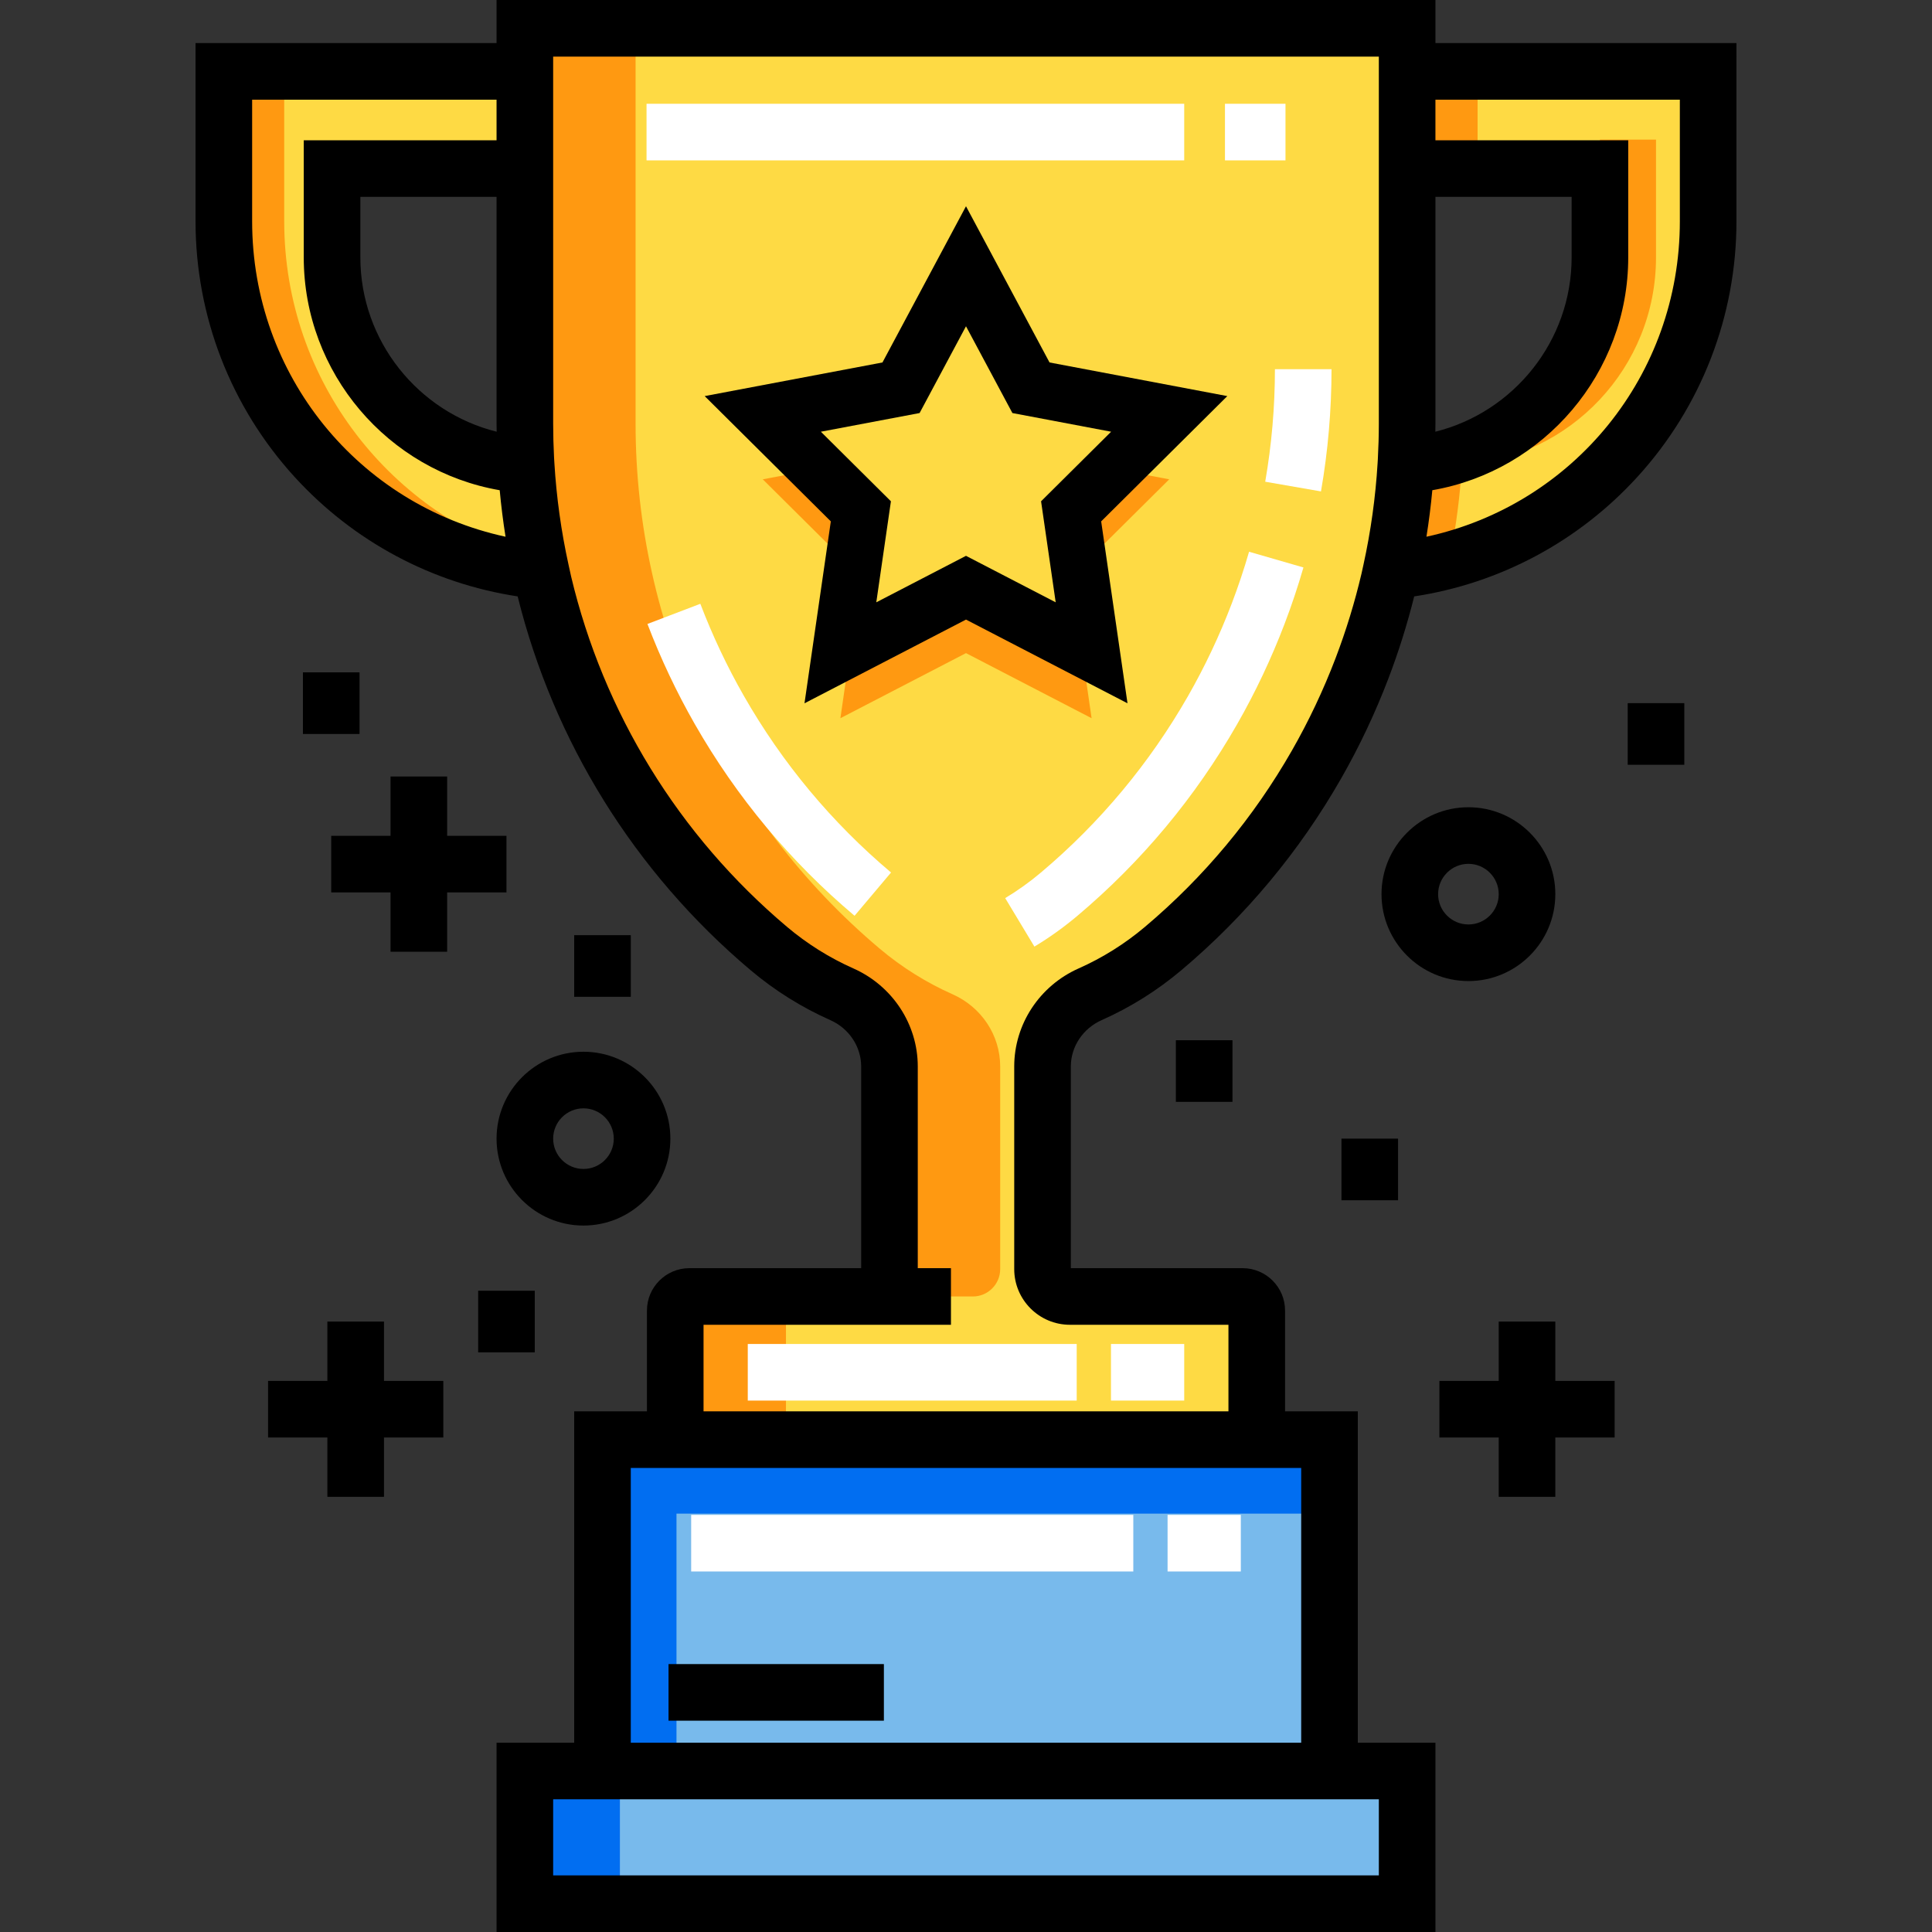 <?xml version="1.0" encoding="iso-8859-1"?>
<!-- Generator: Adobe Illustrator 19.0.0, SVG Export Plug-In . SVG Version: 6.00 Build 0)  -->
<svg version="1.1" id="Capa_1" xmlns="http://www.w3.org/2000/svg" xmlns:xlink="http://www.w3.org/1999/xlink" x="0px" y="0px"
	 viewBox="0 0 512 512" style="enable-background:new 0 0 512 512;" xml:space="preserve">
<rect x="0" y="0" width="512" height="512" fill="#333333" stroke="none"/>
<rect x="159.668" y="381.52" style="fill:#78BAEC;" width="192.67" height="87.81"/>
<polygon style="fill:#016EF1;" points="179.275,401.127 352.332,401.127 352.332,381.517 159.665,381.517 159.665,469.333 
	179.275,469.333 "/>
<rect x="139.089" y="469.33" style="fill:#78BAEC;" width="233.81" height="35.17"/>
<rect x="139.089" y="469.33" style="fill:#016EF1;" width="25.19" height="35.17"/>
<path id="SVGCleanerId_0" style="fill:#FEDA44;" d="M139.092,7.5v104.772c0,53.638,23.665,104.543,64.674,139.116l0,0
	c5.968,5.031,12.482,9.065,19.325,12.103c7.612,3.38,12.626,10.8,12.626,19.129v53.703c0,4.007-3.248,7.256-7.256,7.256h-45.779
	c-2.064,0-3.736,1.673-3.736,3.736v34.202h154.104v-34.202c0-2.064-1.673-3.736-3.736-3.736h-45.779
	c-4.007,0-7.256-3.248-7.256-7.256V282.62c0-8.329,5.014-15.749,12.626-19.129c6.843-3.039,13.357-7.072,19.325-12.103
	c16.503-13.913,30.191-30.475,40.665-48.792c4.672-8.17,8.695-16.693,12.048-25.484c7.811-20.475,11.961-42.416,11.961-64.84V7.5
	H139.092z"/>
<g>
	<path id="SVGCleanerId_0_1_" style="fill:#FEDA44;" d="M139.092,7.5v104.772c0,53.638,23.665,104.543,64.674,139.116l0,0
		c5.968,5.031,12.482,9.065,19.325,12.103c7.612,3.38,12.626,10.8,12.626,19.129v53.703c0,4.007-3.248,7.256-7.256,7.256h-45.779
		c-2.064,0-3.736,1.673-3.736,3.736v34.202h154.104v-34.202c0-2.064-1.673-3.736-3.736-3.736h-45.779
		c-4.007,0-7.256-3.248-7.256-7.256V282.62c0-8.329,5.014-15.749,12.626-19.129c6.843-3.039,13.357-7.072,19.325-12.103
		c16.503-13.913,30.191-30.475,40.665-48.792c4.672-8.17,8.695-16.693,12.048-25.484c7.811-20.475,11.961-42.416,11.961-64.84V7.5
		H139.092z"/>
</g>
<g>
	<polygon style="fill:#FF9911;" points="255.999,87.894 273.216,120.091 309.854,127.023 283.858,152.841 289.283,190.333 
		255.999,173.082 222.715,190.333 228.139,152.841 202.143,127.023 238.78,120.091 	"/>
	<path style="fill:#FF9911;" d="M203.767,251.388L203.767,251.388c5.968,5.031,12.482,9.065,19.326,12.103
		c7.612,3.38,12.626,10.8,12.626,19.129v53.703c0,4.007-3.248,7.256-7.256,7.256h29.341c4.007,0,7.256-3.248,7.256-7.256V282.62
		c0-8.329-5.014-15.749-12.626-19.129c-6.843-3.039-13.357-7.072-19.325-12.103l0,0c-41.009-34.573-64.674-85.478-64.674-139.116
		V7.5h-29.341v104.772C139.092,165.909,162.758,216.814,203.767,251.388z"/>
	<path style="fill:#FF9911;" d="M212.025,343.579h-29.341c-2.064,0-3.736,1.673-3.736,3.736v34.202h29.341v-34.202
		C208.288,345.252,209.961,343.579,212.025,343.579z"/>
</g>
<path style="fill:#FEDA44;" d="M372.905,18.913v25.763h51.094v23.523c0,29.207-22.711,53.096-51.435,55.006
	c-0.573,9.501-1.889,18.883-3.91,28.073c47.157-4.56,84.024-44.3,84.024-92.653V18.913H372.905z"/>
<g>
	<rect x="372.909" y="18.913" style="fill:#FF9911;" width="18.667" height="25.763"/>
	<path style="fill:#FF9911;" d="M387.423,123.205c28.724-1.91,51.435-25.798,51.435-55.006V37h-14.86v31.199
		c0,29.207-22.711,53.096-51.435,55.006c-0.573,9.501-1.889,18.884-3.91,28.073c6.741-0.652,9.456-2.045,15.699-4.057
		C385.901,139.332,386.935,131.312,387.423,123.205z"/>
</g>
<path style="fill:#FEDA44;" d="M139.092,18.913v25.763H87.998v23.523c0,29.207,22.711,53.096,51.435,55.006
	c0.573,9.501,1.889,18.883,3.91,28.073c-47.157-4.56-84.024-44.3-84.024-92.653V18.913H139.092z"/>
<path style="fill:#FF9911;" d="M75.319,58.625V18.913h-16v39.711c0,48.354,36.866,88.093,84.024,92.653
	c-0.232-1.057-0.453-2.116-0.667-3.178C103.782,136.933,75.319,101.109,75.319,58.625z"/>
<polygon style="fill:#FEDA44;" points="255.999,70.561 273.216,102.758 309.854,109.689 283.858,135.508 289.283,173 
	255.999,155.749 222.715,173 228.139,135.508 202.143,109.689 238.78,102.758 "/>
<g>
	<path style="fill:#FFFFFF;" d="M335.296,127.66l14.778,2.569c1.854-10.665,2.794-21.561,2.794-32.386h-15
		C337.868,107.81,337.003,117.842,335.296,127.66z"/>
	<path style="fill:#FFFFFF;" d="M326.4,160.011c-3.219,8.438-7.105,16.659-11.551,24.435c-10.191,17.822-23.308,33.561-38.989,46.78
		c-2.973,2.506-6.159,4.789-9.471,6.784l7.74,12.849c3.988-2.402,7.824-5.15,11.399-8.165
		c17.029-14.356,31.275-31.449,42.342-50.803c4.83-8.446,9.05-17.374,12.544-26.534c1.871-4.904,3.557-9.942,5.011-14.975
		l-14.411-4.163C329.674,150.854,328.122,155.494,326.4,160.011z"/>
	<path style="fill:#FFFFFF;" d="M197.148,184.445c-4.446-7.776-8.333-15.997-11.551-24.435l-14.015,5.346
		c3.494,9.16,7.715,18.088,12.544,26.534c11.066,19.354,25.313,36.447,42.342,50.803l9.668-11.469
		C220.456,218.006,207.34,202.267,197.148,184.445z"/>
	<rect x="324.629" y="27.5" style="fill:#FFFFFF;" width="16.04" height="15"/>
	<rect x="171.339" y="27.5" style="fill:#FFFFFF;" width="142.49" height="15"/>
</g>
<path d="M380.405,11.414V0H131.592v11.414H51.819v47.211c0,25.16,9.336,49.24,26.29,67.807
	c15.599,17.083,36.412,28.173,59.076,31.62c9.517,38.332,30.884,73.049,61.749,99.07c6.396,5.393,13.501,9.842,21.116,13.224
	c4.962,2.204,8.169,7.021,8.169,12.274v53.459h-45.535c-6.196,0-11.236,5.041-11.236,11.236v26.702h-19.281v87.815h-20.572V512
	h248.812v-50.167h-20.572v-87.815h-19.281v-26.702c0-6.196-5.041-11.236-11.237-11.236h-45.535v-53.46
	c0-5.253,3.207-10.071,8.169-12.275c7.612-3.38,14.717-7.829,21.116-13.224c17.029-14.357,31.274-31.449,42.341-50.803
	c4.83-8.446,9.05-17.374,12.544-26.534c2.722-7.135,4.993-14.386,6.826-21.728c22.677-3.441,43.504-14.534,59.112-31.627
	c16.953-18.566,26.29-42.646,26.29-67.806V11.414H380.405z M380.405,52.176h36.094v16.023c0,22.132-15.311,41.024-36.118,46.21
	c0.008-0.712,0.024-1.424,0.024-2.137L380.405,52.176L380.405,52.176z M66.819,58.625V26.414h64.773v10.763H80.498V68.2
	c0,30.653,22.331,56.594,51.928,61.713c0.384,4.136,0.898,8.247,1.548,12.326C95.05,133.797,66.819,99.478,66.819,58.625z
	 M131.622,114.411c-20.81-5.185-36.124-24.078-36.124-46.212V52.176h36.094v60.096C131.592,112.986,131.615,113.698,131.622,114.411
	z M365.405,476.833V497H146.592v-20.167l0,0H365.405L365.405,476.833z M344.832,389.018v72.815H167.165v-72.815l0,0H344.832
	L344.832,389.018z M353.936,174.439c-3.219,8.438-7.105,16.659-11.551,24.434c-10.19,17.822-23.308,33.561-38.988,46.78
	c-5.317,4.482-11.216,8.177-17.535,10.983c-10.377,4.608-17.082,14.807-17.082,25.984v53.703c0,8.136,6.619,14.756,14.755,14.756
	h42.016v22.938H186.447v-22.938h65.567l0,0v-15h-8.795V282.62c0-11.177-6.705-21.376-17.081-25.983
	c-6.321-2.807-12.221-6.502-17.536-10.983c-28.858-24.329-48.688-56.917-57.245-92.86l-0.688-3.127
	c-1.943-8.836-3.205-17.891-3.749-26.913l-0.09-1.49c-0.153-2.986-0.237-5.983-0.237-8.992V15l0,0h218.812l0,0v97.272
	c0,3.152-0.095,6.294-0.264,9.427l-0.064,1.055c-0.544,9.022-1.805,18.077-3.749,26.913l-0.511,2.325
	C359.036,159.586,356.743,167.079,353.936,174.439z M445.177,58.625c0,40.853-28.231,75.172-67.154,83.613
	c0.655-4.088,1.173-8.199,1.558-12.328c29.591-5.123,51.917-31.062,51.917-61.71V37.176h-51.094V26.414h64.773L445.177,58.625
	L445.177,58.625z"/>
<g>
	<rect x="294.419" y="356.17" style="fill:#FFFFFF;" width="19.411" height="15"/>
	<rect x="198.168" y="356.17" style="fill:#FFFFFF;" width="87.17" height="15"/>
	<rect x="309.419" y="401.46" style="fill:#FFFFFF;" width="19.411" height="15"/>
	<rect x="183.168" y="401.46" style="fill:#FFFFFF;" width="117.17" height="15"/>
</g>
<path d="M389.146,259.992c12.7,0,23.032-10.332,23.032-23.032s-10.332-23.032-23.032-23.032s-23.032,10.332-23.032,23.032
	S376.445,259.992,389.146,259.992z M389.146,228.928c4.429,0,8.032,3.603,8.032,8.032s-3.603,8.032-8.032,8.032
	s-8.032-3.603-8.032-8.032C381.113,232.531,384.716,228.928,389.146,228.928z"/>
<path d="M131.592,301.753c0,12.7,10.332,23.032,23.032,23.032c12.7,0,23.032-10.332,23.032-23.032s-10.332-23.032-23.032-23.032
	C141.924,278.721,131.592,289.053,131.592,301.753z M154.625,293.721c4.429,0,8.032,3.603,8.032,8.032s-3.603,8.032-8.032,8.032
	c-4.429,0-8.032-3.603-8.032-8.032S150.195,293.721,154.625,293.721z"/>
<polygon points="412.177,350.231 397.177,350.231 397.177,365.952 381.457,365.952 381.457,380.952 397.177,380.952 
	397.177,396.672 412.177,396.672 412.177,380.952 427.897,380.952 427.897,365.952 412.177,365.952 "/>
<polygon points="134.219,236.5 134.219,221.5 118.498,221.5 118.498,205.779 103.498,205.779 103.498,221.5 87.777,221.5 
	87.777,236.5 103.498,236.5 103.498,252.221 118.498,252.221 118.498,236.5 "/>
<polygon points="101.76,350.231 86.76,350.231 86.76,365.952 71.04,365.952 71.04,380.952 86.76,380.952 86.76,396.672 
	101.76,396.672 101.76,380.952 117.481,380.952 117.481,365.952 101.76,365.952 "/>
<rect x="355.499" y="301.75" width="15" height="16.333"/>
<rect x="80.278" y="178.18" width="15" height="16.333"/>
<rect x="311.618" y="275.67" width="15" height="16.333"/>
<rect x="152.168" y="247.83" width="15" height="16.333"/>
<rect x="126.718" y="342.06" width="15" height="16.333"/>
<rect x="431.358" y="186.34" width="15" height="16.333"/>
<rect x="177.168" y="441" width="57.07" height="15"/>
<path d="M298.798,186.379l-6.977-48.209l33.429-33.201l-47.113-8.913l-22.138-41.399l-22.139,41.399l-47.113,8.913l33.429,33.201
	l-6.977,48.209l42.8-22.183L298.798,186.379z M217.539,114.409l26.163-4.949l12.296-22.995l12.297,22.995l26.163,4.949
	l-18.564,18.437l3.875,26.775l-23.771-12.32l-23.771,12.32l3.875-26.775L217.539,114.409z"/>
<g>
</g>
<g>
</g>
<g>
</g>
<g>
</g>
<g>
</g>
<g>
</g>
<g>
</g>
<g>
</g>
<g>
</g>
<g>
</g>
<g>
</g>
<g>
</g>
<g>
</g>
<g>
</g>
<g>
</g>
</svg>
